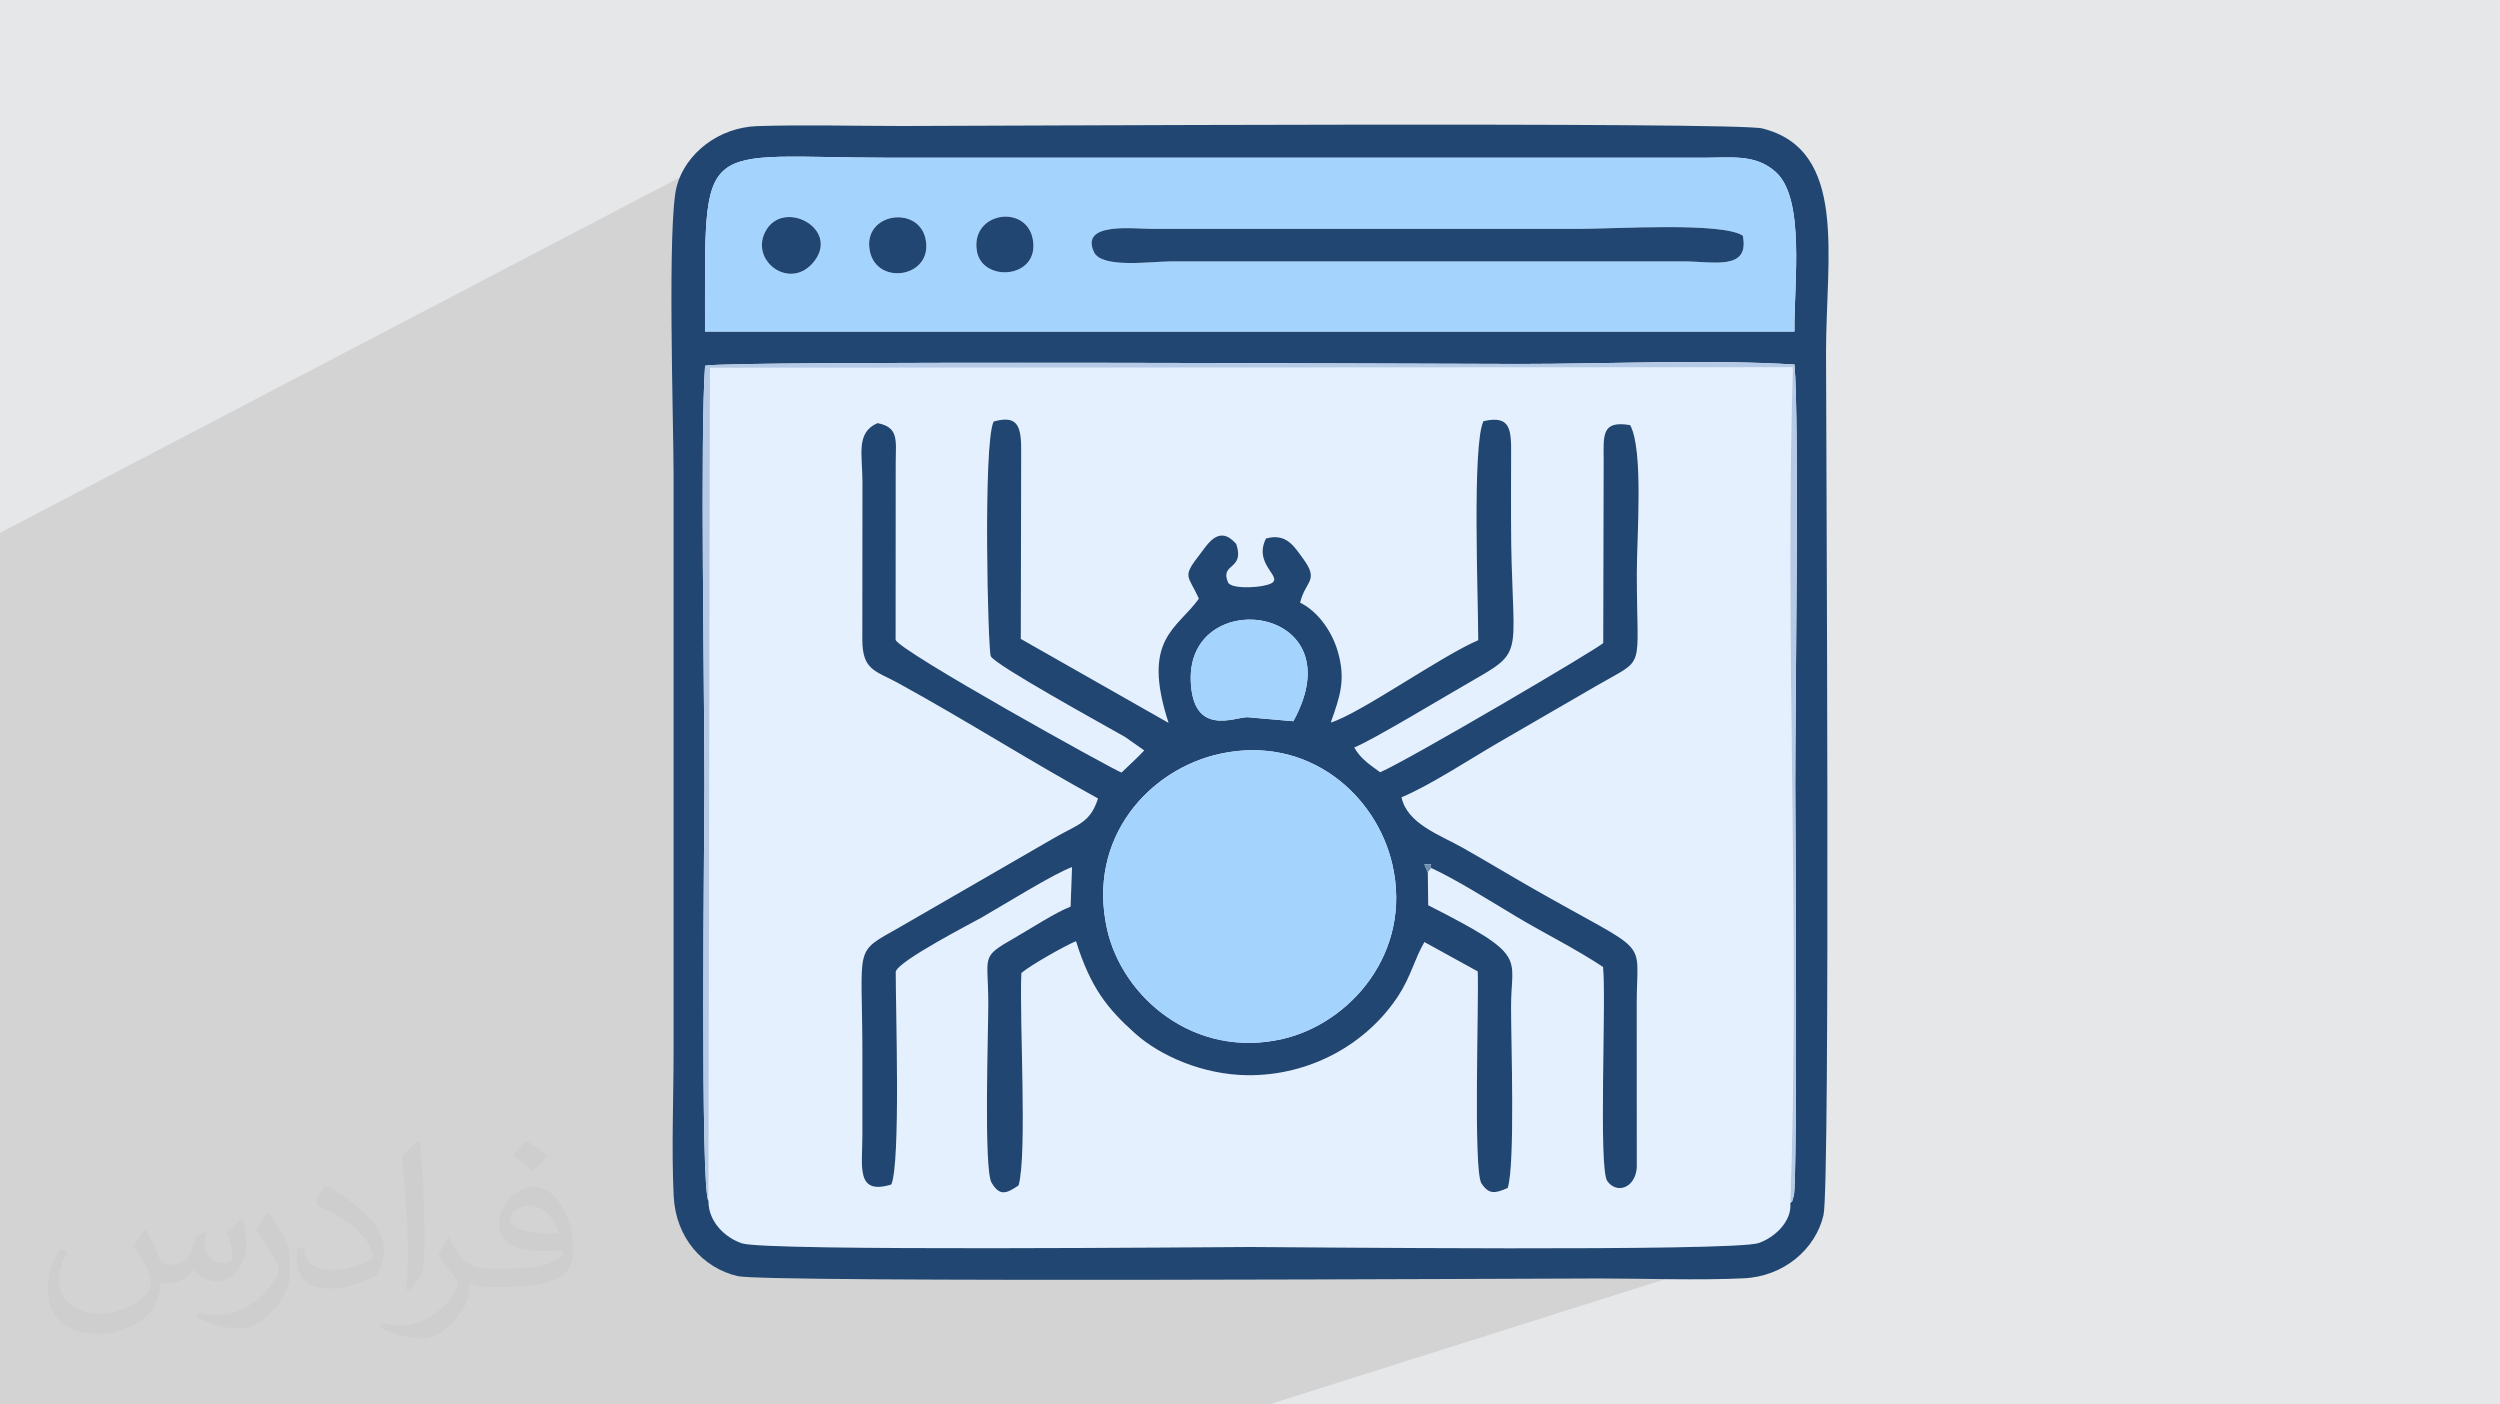 <?xml version="1.0" encoding="UTF-8"?>
<!DOCTYPE svg PUBLIC "-//W3C//DTD SVG 1.0//EN" "http://www.w3.org/TR/2001/REC-SVG-20010904/DTD/svg10.dtd">
<!-- Creator: CorelDRAW -->
<svg xmlns="http://www.w3.org/2000/svg" xml:space="preserve" width="94.192mm" height="52.917mm" version="1.0" style="shape-rendering:geometricPrecision; text-rendering:geometricPrecision; image-rendering:optimizeQuality; fill-rule:evenodd; clip-rule:evenodd"
viewBox="0 0 9404.92 5283.66"
 xmlns:xlink="http://www.w3.org/1999/xlink"
 xmlns:xodm="http://www.corel.com/coreldraw/odm/2003">
 <defs>
  <style type="text/css">
   <![CDATA[
    .fil3 {fill:#FEFEFE}
    .fil5 {fill:#204671}
    .fil8 {fill:#6F8FB1}
    .fil6 {fill:#A4D3FD}
    .fil7 {fill:#B5CAE6}
    .fil4 {fill:#E5F0FE}
    .fil2 {fill:#373435;fill-opacity:0.031}
    .fil1 {fill:#2B2A29;fill-opacity:0.102}
    .fil0 {fill:#E6E7E8}
   ]]>
  </style>
 </defs>
 <g id="Layer_x0020_1">
  <polygon class="fil0" points="-0,0 9404.92,0 9404.92,5283.66 -0,5283.66 "/>
  <polygon class="fil1" points="6532.25,3955.98 6723.22,4667.13 4773.4,5283.66 38.76,5283.66 -0,5283.66 -0,2004.49 2736.98,573.52 "/>
  <path class="fil2" d="M548.54 4627.69c17.95,27.21 29.6,53.36 40.96,82.43 8.45,16.91 12.93,48.09 52.57,48.09 11.61,0 28.28,-3.42 43.06,-11.61 16.63,-8.73 29.32,-21.94 35.94,-42l15.85 -53.36 38.57 -19.02 2.64 2.64c-5.27,20.09 -6.59,39.36 -6.59,54.43 0,44.63 38.57,61.56 69.22,61.56 17.95,0 34.09,-8.73 34.09,-25.11 0,-21.13 -8.98,-57.06 -20.62,-89.29 17.95,-17.95 35.94,-35.94 56.53,-50.47l3.17 1.6c8.98,38.04 14,75.56 14,100.66 0,24.57 -10.83,51.79 -19.81,69.49 -18.49,34.87 -51.25,62.62 -90.87,62.62 -30.1,0 -63.65,-15.07 -86.66,-43.06l-1.32 0c-21.66,26.96 -55.22,51.25 -108.86,51.25l-16.63 0c-2.64,35.41 -10.29,60.49 -21.94,82.95 -31.95,62.34 -126.81,106.47 -216.1,106.47 -124.17,0 -186.51,-71.59 -186.51,-166.96 0,-58.91 19.27,-113.6 48.88,-152.42l24.29 10.04c-18.49,35.41 -30.91,68.68 -30.91,101.45 0,89.29 72.66,131.83 156.4,131.83 77.68,0 173.83,-49.41 191.28,-106.72 -6.59,-62.62 -30.1,-91.93 -66.04,-148.99 10.83,-19.02 24.83,-38.04 42.28,-58.38l3.17 0 0 0 0 0 -0.02 -0.09zm1432.13 -336.04c26.15,16.39 51.79,35.66 76.87,57.85 -14,19.81 -31.45,37.79 -53.11,53.64 -25.11,-20.34 -50.19,-37.79 -75.84,-56.27 17.42,-19.55 34.62,-38.29 52.04,-55.22l0 0 0 0 0 0 0 0 0 0 0.03 0zm13.47 244.11c-42.28,0 -76.87,27.75 -76.87,48.34 0,44.13 84.53,57.85 185.72,57.31 -12.68,-51.79 -57.06,-105.68 -108.86,-105.68l0.01 0.03zm-94.86 236.19c54.96,0 103.04,-1.6 139.74,-10.83 40.96,-10.29 75.56,-30.91 75.56,-45.17 0,-3.7 0,-8.19 -1.32,-11.89 -22.98,2.11 -49.41,2.11 -72.38,2.11 -74.49,0 -131.55,-16.91 -154.02,-58.66 -5.55,-11.61 -9.51,-24.57 -9.51,-39.36 0,-40.43 17.42,-79.79 48.09,-107 25.61,-22.45 53.89,-36.44 82.67,-36.44 52.04,0 93.51,41.75 122.57,107.54 15.85,35.94 26.68,77.4 26.68,129.72 0,34.87 -9.51,64.19 -31.17,85.85 -40.43,39.11 -114.92,53.89 -229.04,53.89l-51.79 0 0 0 -13.47 0c-28.28,0 -48.62,-5.02 -64.72,-17.42l-2.64 0c0.79,6.59 1.32,12.93 1.32,19.02 0,25.61 -8.45,58.38 -25.61,84.53 -50.72,75.3 -105.68,108.04 -153.24,108.04 -48.09,0 -107,-18.49 -160.11,-42.54l9.51 -18.49c17.17,7.13 40.96,11.89 73.7,11.89 85.85,0 198.66,-82.43 212.66,-163 -3.17,-6.59 -8.98,-15.32 -17.17,-24.57 -25.11,-29.85 -40.96,-54.68 -55.75,-80.83 12.68,-25.11 24.29,-45.17 35.13,-63.4l4.49 -0.53c36.72,74.77 69.99,117.55 144.23,117.55l11.61 0 0 0 53.89 0 0 0 0 0 0 0 0 0 0 0 0.09 0.01zm-371.98 79c6.34,-34.34 6.87,-72.91 6.87,-108.86l0 -53.36c0,-99.6 -12.68,-244.36 -22.98,-338.68 17.95,-19.27 43.06,-42 62.87,-57.31l5.81 1.6c13.47,118.62 16.63,256 16.63,383.06 0,33.3 -1.32,65.79 -4.49,89.55 -1.85,30.1 -19.27,52.83 -56.53,87.7l-8.19 -3.7zm-382.8 -157.19c1.85,46.77 24.83,83.49 105.15,83.49 49.93,0 92.19,-12.93 138.96,-35.13 8.45,-3.7 12.93,-8.73 12.93,-12.93 0,-29.32 -22.45,-68.15 -60.23,-103.55 -36.72,-33.3 -85.34,-62.62 -130.76,-82.18 -15.6,-6.59 -20.62,-13.47 -20.62,-20.09 0,-13.47 17.95,-41.75 32.77,-62.09l5.02 -0.53c52.04,27.21 110.17,67.64 153.24,112.53 39.11,41.47 63.4,83.49 63.4,129.19 0,33.81 -10.29,65.51 -26.96,95.11 -57.06,28.79 -117.83,50.72 -178.06,50.72 -73.17,0 -123.1,-34.34 -123.1,-114.92 0,-8.73 0,-22.19 3.17,-39.64l25.11 0 0 0 0 0 0 0 0 0 0 0 -0.02 0zm-132.37 -132.9l45.45 73.45c16.63,27.21 32.23,56.81 32.23,103.55l0 59.7c0,48.34 -30.91,100.13 -80.83,151.38 -39.11,34.62 -73.7,49.41 -105.68,49.41 -47.55,0 -101.98,-14.79 -164.85,-41.75l7.13 -18.49c19.81,5.27 42.79,9.77 71.06,9.77 90.36,-0.53 182.8,-66.57 225.08,-147.15 5.02,-9.26 6.87,-17.95 6.87,-24.04 0,-9.26 -5.02,-19.55 -8.98,-28.79 -22.98,-43.31 -48.62,-82.95 -76.87,-119.68 14.79,-23.25 29.6,-45.7 45.7,-67.9l3.7 0.53 0 0 0 0 0 0 0 0 0 0 -0.02 0.01z"/>
  <rect class="fil3" x="2589.93" y="529.3" width="4225.03" height="4225.03" rx="304.59" ry="304.59"/>
  <g id="_1610232478528">
   <path class="fil4" d="M5384.22 3265.42l-12.87 16.05 1.51 124.07c380.24,193.06 311.77,189.77 311.7,380.78 -0.06,135.4 15.73,593.72 -12.6,682.87 -48.08,20.97 -71.22,25.32 -99.53,-18.51 -30.33,-55.75 -8.68,-673.33 -13.28,-796.23l-200.65 -110.49c-36.98,63.58 -51.08,130.65 -98.56,203.05 -118.22,180.34 -331.18,300.47 -567.44,297.91 -166.31,-1.8 -327.14,-71.99 -422.24,-157.14 -103.72,-92.87 -167.21,-170.87 -222.45,-347.12 -45.76,19.32 -173.48,91.93 -205.42,119.79 -8.07,166.52 22.73,683.68 -10.55,799.08 -46.34,31.54 -71.38,40.96 -101.67,-10.42 -29.72,-49.04 -12.19,-570.16 -12.25,-674.67 -0.1,-181.64 -32.06,-171.24 98.18,-245.81 61.16,-35.02 152.48,-94.78 211.42,-118.08l5.44 -148.47c-65.57,22.84 -261.99,144.98 -340.78,190.06 -31.62,18.11 -313.14,162.51 -322.44,203.38 -0.13,148.61 18.59,714.95 -16.47,800.51 -133.93,41.22 -109.26,-66.45 -109.05,-182.11 0.2,-103.07 0.02,-206.14 0.02,-309.2 0,-416.54 -36.46,-376.23 139.36,-476.11l588.16 -339.74c83.75,-47.63 130.27,-54.37 158.93,-145.12 -253.36,-138.63 -497.76,-294.87 -753.41,-434.9 -83.05,-45.5 -132.63,-46.31 -133.3,-161.26l0.5 -595.33c-0.03,-101.37 -25.65,-185.16 56.71,-220.49 80.48,15.42 69.18,63.8 68.53,148.95l-0.35 666.14c10.11,40.61 822.46,490.92 849.84,499.48 23.13,-22.47 64.96,-60.84 85.44,-83.27l-72.38 -50.77c-92.18,-52.53 -488.24,-270.14 -504.9,-303.46 -10.83,-21.67 -29.65,-803.22 10.73,-883.05 95.46,-27.28 104.48,23.21 103.58,119.17l-1.42 698.56 555.88 315.91c-103.8,-317.46 32.53,-352.79 113.87,-467.17 -39.6,-89.84 -65.36,-78.55 3.98,-167.06 28.6,-36.5 71.06,-114.06 136.85,-38.76 33.4,100.66 -63.83,69.65 -30.25,146.37 17.78,21.96 94.73,17.81 129.87,11.23 115.67,-21.64 -43.92,-65.28 11.95,-178.08 76.84,-21.76 105.96,29.41 140.12,75.95 61.59,83.92 8.55,81.79 -11.46,165.37 57.02,27.15 115.6,95.56 141.12,181.49 32.4,109.21 7.87,173.38 -25.84,269.49 110.83,-34.22 414.7,-250.01 554.73,-309.86 0.07,-156.72 -23.5,-734.68 19.62,-823.97 105.16,-24.25 104.78,34.44 104.13,132.57 -0.51,79.31 -0.27,158.65 -0.27,237.97 0,502.68 62.24,487.18 -132.41,598.18 -104.63,59.68 -394.42,235.07 -457.41,258.67 23.65,43.99 65.23,69.38 97.25,93.38 102.12,-43.26 832.57,-472.63 839.31,-486.44l1.59 -689.93c-0.77,-92.66 -7.51,-147.94 99.75,-129.51 51.04,92.73 25.05,419.07 25.05,557.83 0,377.17 37.65,312.67 -150.95,422.43 -127.43,74.18 -241.92,139.84 -369.22,213.81 -106.66,61.96 -259.63,162.32 -364.97,205.99 21.22,100.22 145.37,141.79 231,190.31 90.57,51.32 176.54,103.33 263.36,152.86 451.16,257.35 390.49,176.46 390.42,431.9l0.26 619.31c-6.73,76.2 -76,99.21 -111.2,49.17 -33.64,-47.82 -2.95,-684.5 -15.86,-805.25 -106.43,-70.41 -215.23,-123.29 -323.47,-187.81 -99.23,-59.14 -225.27,-139.4 -322.85,-184.42zm-2718.86 1252.24c-1.27,77.07 61.31,138.01 125.79,159.68 91.22,30.65 1777.68,13.82 1913.29,13.82 140.5,0 1815.65,18.18 1911.67,-14.94 60.93,-21.03 125.27,-82.05 118.99,-149.59 36.73,-1036.84 -21.2,-2105.04 9.39,-3144.94l-4073.59 1.89 -5.53 3134.09z"/>
   <path class="fil5" d="M6735.09 4526.63c6.28,67.55 -58.06,128.57 -118.99,149.59 -96.01,33.12 -1771.17,14.94 -1911.67,14.94 -135.61,0 -1822.07,16.83 -1913.29,-13.82 -64.48,-21.67 -127.06,-82.6 -125.79,-159.68 -31.65,-35.73 -15.25,-1407.75 -15.25,-1563.78 0,-336.47 -16.43,-1321.85 2.38,-1578.04 88.72,-20.4 2832.69,-6.63 3062.77,-6.63 329.86,0 712.25,-17.79 1035.65,2.12 18.14,211.64 2.88,1279.99 2.88,1582.55 0,55.97 9.32,1493.59 -5.58,1544.39 -11.28,38.43 -3.11,13.73 -13.11,28.36zm-4082.96 -3279.33c1.57,-752.34 -40.86,-653.81 708.52,-653.81l3044.33 0c112.19,-0.05 198.28,-14.24 274.36,52.76 113.28,99.74 69.01,421.25 71.36,601.01l-4098.58 0.04zm4207.8 3323.88c26.21,-112.33 9.54,-2985.7 9.54,-3246.5 0,-358.69 82.89,-760.78 -239.89,-841.52 -101.24,-25.32 -2984.76,-9.12 -3233.26,-9.12 -179.94,0 -367.91,-5.22 -546.87,0.35 -145.48,4.53 -269.91,102.49 -303.31,225.22 -36.84,135.35 -12.09,891.72 -12.09,1088.85l0 2164.32c0,176.51 -8.28,373.51 0.35,547.47 7.7,155.15 108.38,269.62 240.83,300.5 107.12,24.97 2983.83,8.82 3237.32,8.82 177.49,0 372.04,7.57 547.42,-0.59 150.52,-6.99 269.99,-109.37 299.97,-237.81z"/>
   <path class="fil6" d="M3065.41 979.82c-90.42,122.31 -254.98,-3.35 -180.36,-118.48 70.21,-108.33 268.75,-1.09 180.36,118.48zm3490.95 -93.13c26.6,132.88 -111.27,96.64 -222.73,96.61l-1926.5 0c-75.54,0 -262.34,27.8 -291.61,-34.9 -53.31,-114.17 148.31,-87.23 220.27,-87.37l1605.41 -0.07c133.24,0 538.9,-26.18 615.17,25.72zm-2881.43 57.45c-24,-145.93 184.64,-178.16 210.19,-45.35 28.9,150.23 -190.3,166.28 -210.19,45.35zm-402.73 0c-28.52,-142.6 182.08,-174.28 209.61,-45.76 31.07,145 -182.85,179.66 -209.61,45.76zm-620.07 303.16l4098.58 -0.04c-2.36,-179.76 41.92,-501.27 -71.36,-601.01 -76.08,-67 -162.17,-52.81 -274.36,-52.76l-3044.33 0c-749.38,0 -706.95,-98.53 -708.52,653.81z"/>
   <path class="fil5" d="M4591.93 2835.28c330,-70.47 586.53,154.61 646.44,418.22 74.75,328.9 -157.62,596.11 -413.28,655.03 -330.86,76.25 -602.89,-155.58 -660.37,-413.14 -76.76,-344.08 159.87,-603.01 427.21,-660.1zm100.61 -137.24c-47.6,-0.17 -205.57,75.15 -212.94,-136.87 -12.63,-363.21 625.85,-284.67 385.86,152.04l-172.92 -15.17zm678.81 583.43l-12.86 -29.91c47.73,-0.48 11.5,-3.41 25.73,13.87 97.58,45.02 223.62,125.28 322.85,184.42 108.24,64.51 217.04,117.39 323.47,187.81 12.91,120.75 -17.78,757.43 15.86,805.25 35.2,50.04 104.47,27.04 111.2,-49.17l-0.26 -619.31c0.07,-255.43 60.74,-174.55 -390.42,-431.9 -86.82,-49.53 -172.79,-101.54 -263.36,-152.86 -85.63,-48.53 -209.78,-90.09 -231,-190.31 105.34,-43.66 258.31,-144.03 364.97,-205.99 127.3,-73.97 241.79,-139.63 369.22,-213.81 188.6,-109.76 150.95,-45.26 150.95,-422.43 0,-138.76 25.99,-465.1 -25.05,-557.83 -107.26,-18.42 -100.52,36.85 -99.75,129.51l-1.59 689.93c-6.74,13.81 -737.19,443.18 -839.31,486.44 -32.02,-23.99 -73.6,-49.39 -97.25,-93.38 62.98,-23.59 352.78,-198.99 457.41,-258.67 194.65,-111 132.41,-95.51 132.41,-598.18 0,-79.32 -0.24,-158.66 0.27,-237.97 0.65,-98.13 1.03,-156.82 -104.13,-132.57 -43.12,89.29 -19.55,667.25 -19.62,823.97 -140.03,59.85 -443.9,275.64 -554.73,309.86 33.71,-96.11 58.24,-160.28 25.84,-269.49 -25.51,-85.93 -84.09,-154.34 -141.12,-181.49 20.01,-83.58 73.05,-81.45 11.46,-165.37 -34.16,-46.54 -63.27,-97.7 -140.12,-75.95 -55.88,112.8 103.72,156.44 -11.95,178.08 -35.15,6.58 -112.09,10.72 -129.87,-11.23 -33.58,-76.71 63.65,-45.71 30.25,-146.37 -65.79,-75.3 -108.26,2.26 -136.85,38.76 -69.35,88.51 -43.58,77.21 -3.98,167.06 -81.34,114.39 -217.67,149.71 -113.87,467.17l-555.88 -315.91 1.42 -698.56c0.9,-95.95 -8.13,-146.45 -103.58,-119.17 -40.38,79.83 -21.57,861.39 -10.73,883.05 16.65,33.32 412.72,250.93 504.9,303.46l72.38 50.77c-20.48,22.44 -62.31,60.81 -85.44,83.27 -27.38,-8.57 -839.73,-458.88 -849.84,-499.48l0.35 -666.14c0.65,-85.15 11.95,-133.54 -68.53,-148.95 -82.37,35.33 -56.74,119.12 -56.71,220.49l-0.5 595.33c0.67,114.95 50.24,115.75 133.3,161.26 255.65,140.03 500.05,296.27 753.41,434.9 -28.66,90.75 -75.18,97.49 -158.93,145.12l-588.16 339.74c-175.82,99.88 -139.36,59.57 -139.36,476.11 0,103.06 0.18,206.13 -0.02,309.2 -0.21,115.66 -24.87,223.33 109.05,182.11 35.06,-85.56 16.34,-651.9 16.47,-800.51 9.31,-40.87 290.82,-185.27 322.44,-203.38 78.79,-45.08 275.21,-167.23 340.78,-190.06l-5.44 148.47c-58.94,23.3 -150.26,83.06 -211.42,118.08 -130.24,74.57 -98.28,64.17 -98.18,245.81 0.06,104.51 -17.47,625.63 12.25,674.67 30.28,51.38 55.33,41.97 101.67,10.42 33.28,-115.4 2.49,-632.56 10.55,-799.08 31.94,-27.86 159.66,-100.47 205.42,-119.79 55.25,176.25 118.73,254.26 222.45,347.12 95.1,85.15 255.93,155.34 422.24,157.14 236.26,2.56 449.22,-117.57 567.44,-297.91 47.48,-72.4 61.58,-139.47 98.56,-203.05l200.65 110.49c4.6,122.9 -17.05,740.49 13.28,796.23 28.31,43.83 51.45,39.48 99.53,18.51 28.33,-89.15 12.54,-547.47 12.6,-682.87 0.07,-191.01 68.55,-187.73 -311.7,-380.78l-1.51 -124.07z"/>
   <path class="fil6" d="M4591.93 2835.28c-267.35,57.09 -503.98,316.02 -427.21,660.1 57.48,257.56 329.51,489.4 660.37,413.14 255.66,-58.92 488.03,-326.13 413.28,-655.03 -59.91,-263.61 -316.44,-488.69 -646.44,-418.22z"/>
   <path class="fil5" d="M4335.79 861.04c-71.96,0.14 -273.58,-26.8 -220.27,87.37 29.27,62.7 216.07,34.9 291.61,34.9l1926.5 0c111.46,0.03 249.33,36.27 222.73,-96.61 -76.26,-51.9 -481.93,-25.72 -615.17,-25.72l-1605.41 0.07z"/>
   <path class="fil7" d="M2665.35 4517.66l5.53 -3134.09 4073.59 -1.89c-30.58,1039.9 27.35,2108.1 -9.39,3144.94 10,-14.63 1.83,10.07 13.11,-28.36 14.9,-50.8 5.58,-1488.43 5.58,-1544.39 0,-302.56 15.27,-1370.91 -2.88,-1582.55 -323.4,-19.91 -705.79,-2.12 -1035.65,-2.12 -230.08,0 -2974.06,-13.77 -3062.77,6.63 -18.8,256.19 -2.38,1241.57 -2.38,1578.04 0,156.03 -16.41,1528.06 15.25,1563.78z"/>
   <path class="fil6" d="M4692.54 2698.04l172.92 15.17c240,-436.71 -398.49,-515.25 -385.86,-152.04 7.37,212.02 165.34,136.7 212.94,136.87z"/>
   <path class="fil5" d="M3065.41 979.82c88.4,-119.57 -110.14,-226.81 -180.36,-118.48 -74.63,115.13 89.93,240.8 180.36,118.48z"/>
   <path class="fil5" d="M3272.21 944.14c26.76,133.9 240.69,99.24 209.61,-45.76 -27.53,-128.52 -238.13,-96.84 -209.61,45.76z"/>
   <path class="fil5" d="M3674.94 944.14c19.89,120.93 239.09,104.88 210.19,-45.35 -25.55,-132.81 -234.2,-100.58 -210.19,45.35z"/>
   <path class="fil8" d="M5371.35 3281.46l12.87 -16.05c-14.23,-17.28 22,-14.35 -25.73,-13.87l12.86 29.91z"/>
  </g>
 </g>
</svg>
